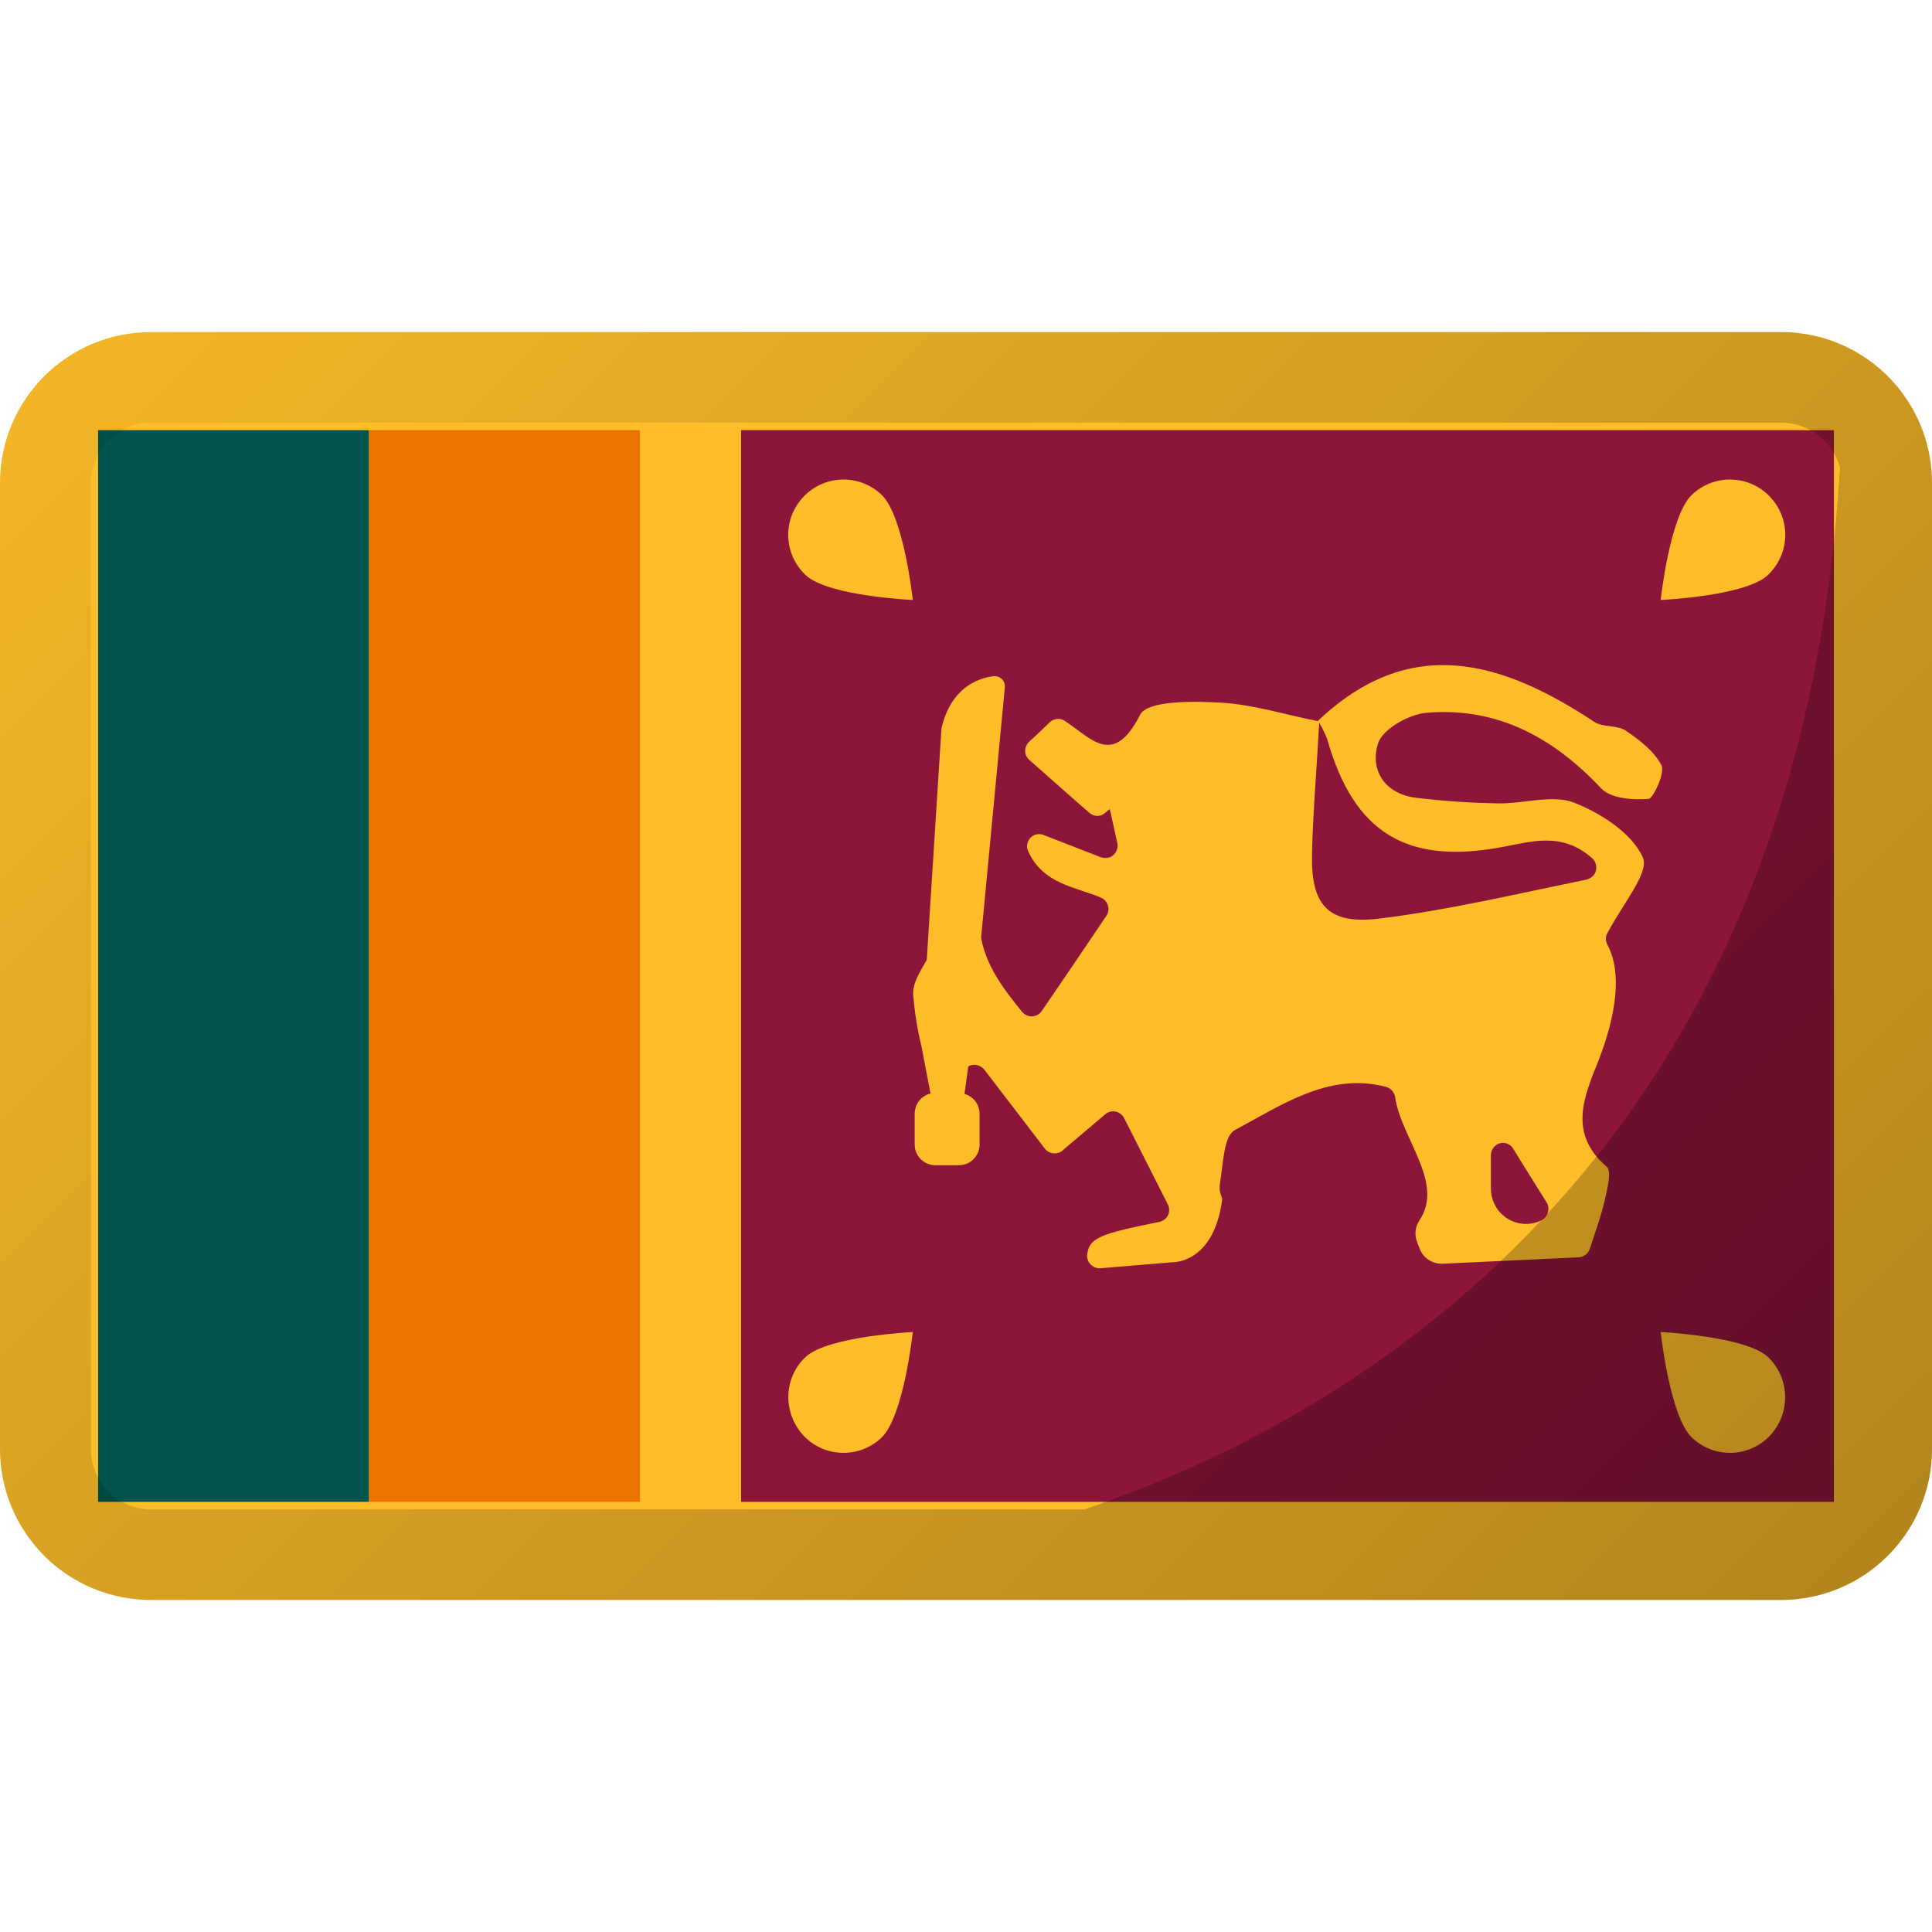 <svg id="Layer_1" enable-background="new 0 0 512 512" viewBox="0 0 512 512" xmlns="http://www.w3.org/2000/svg" xmlns:xlink="http://www.w3.org/1999/xlink"><linearGradient id="SVGID_1_" gradientTransform="matrix(1 0 0 -1 0 514)" gradientUnits="userSpaceOnUse" x1="55.722" x2="456.29" y1="458.29" y2="57.722"><stop offset="0" stop-opacity=".05"/><stop offset="1" stop-opacity=".3"/></linearGradient><g id="Layer_2_00000007410237983322590010000010718388724091345308_"><g id="Flag_rectangle_copy_3"><g id="Srilanka"><path d="m40 88h432c22.1 0 40 17.9 40 40v256c0 22.1-17.9 40-40 40h-432c-22.1 0-40-17.9-40-40v-256c0-22.1 17.9-40 40-40z" fill="#ffbe29"/><path d="m196.4 114h289.6v284h-289.6z" fill="#8d153a"/><path d="m26 114h71.8v284h-71.8z" fill="#00534e"/><path d="m97.8 114h71.8v284h-71.8z" fill="#eb7400"/><g fill="#ffbe29"><path d="m468.5 152.4c-5.9 5.6-28.4 6.6-28.4 6.6s2.4-22.4 8.3-27.9c5.9-5.6 15.2-5.3 20.7.6 5.6 5.9 5.3 15.1-.6 20.7z"/><path d="m468.5 359.6c-5.9-5.5-28.4-6.6-28.4-6.6s2.4 22.4 8.3 28 15.2 5.3 20.7-.6 5.3-15.2-.6-20.8z"/><path d="m213.5 152.4c5.9 5.6 28.4 6.6 28.4 6.6s-2.4-22.4-8.3-27.9c-5.9-5.6-15.2-5.3-20.7.6-5.6 5.9-5.3 15.1.6 20.7z"/><path d="m213.5 359.6c5.9-5.5 28.4-6.6 28.4-6.6s-2.4 22.4-8.3 28-15.2 5.3-20.7-.6c-5.5-6-5.3-15.2.6-20.8z"/><path d="m440.3 202.8c-1.9-3.7-5.8-6.7-9.5-9.2-2.3-1.5-6-.8-8.3-2.3-24.5-16.2-48.8-23.5-73.3-.2-8.6-1.7-17.1-4.4-25.7-4.9-7.4-.4-19.5-.6-21.4 3.3-7.2 14.1-13.1 5.9-20 1.5-1.2-.8-2.9-.6-3.9.4-1.5 1.5-3.2 3.1-5.5 5.2-1.3 1.3-1.4 3.3-.1 4.6.1.1.1.1.2.2 5.7 5 10.8 9.6 15.9 14 1.2 1.1 3 1.1 4.2 0l1.2-1c.6 2.8 1.3 5.7 2 9 .4 1.7-.7 3.5-2.4 3.9-.6.1-1.3.1-1.9-.1l-15.2-5.9c-1.7-.7-3.5.1-4.2 1.8-.3.8-.3 1.6 0 2.3 3.9 9 13 9.7 19.4 12.5 1.6.7 2.4 2.6 1.7 4.3-.1.2-.2.4-.3.5-5.8 8.6-11.4 16.9-17.1 25.2-1 1.5-3 1.9-4.5.9-.3-.2-.5-.4-.7-.6-4.8-5.9-9.6-12.2-10.9-19.7l6.3-66.4c.1-1.5-.9-2.7-2.4-2.9-.2 0-.4 0-.6 0-4.2.5-11.3 3.1-13.8 13.8l-3.9 61.4c-1.8 3.1-3.8 6.2-3.6 9.3.4 4.6 1.1 9.1 2.2 13.6l2.4 12.5c-2.5.6-4.2 2.8-4.2 5.4v8.1c0 3.1 2.5 5.5 5.5 5.5h6.2c3.1 0 5.5-2.5 5.5-5.5v-8.1c0-2.5-1.6-4.6-4-5.3l1-7.3c1.4-.8 3.2-.4 4.2.8 5.4 7 10.7 14 16.1 21 1.1 1.4 3.1 1.7 4.6.6.1 0 .1-.1.1-.1l.9-.8 10.4-8.8c1.4-1.2 3.4-1 4.6.4.2.2.3.4.4.6 4.1 8.1 7.8 15.4 11.6 22.9.8 1.6.2 3.5-1.4 4.3-.3.1-.5.2-.8.3-15.8 3.2-18.7 4.2-19.2 8.8-.1 1.8 1.2 3.3 3 3.5h.5l19.2-1.6s10.9.4 13.1-16.7c-.1-.3-.2-.7-.3-1-.4-1-.5-2.1-.3-3.2.9-5.4 1-12.5 3.9-14.1 12.4-6.6 24.9-15.4 40-11.5 1.3.3 2.2 1.3 2.5 2.6 1.5 11 13.3 22.9 6.4 32.9-1.1 1.7-1.3 3.9-.5 5.8l.7 1.8c1 2.4 3.4 3.9 6 3.8l36.1-1.7c1.3-.1 2.5-1 2.9-2.2 1.9-5.8 3.1-9.1 3.9-12.6.7-3.1 2-8 .6-9.2-10.4-8.9-5.9-18.8-2.2-28.1 4.6-11.8 6.4-23.2 2.4-30.7-.5-.9-.6-2.1-.1-3 4.7-8.7 11.1-16.1 9.5-20.1-2.8-6.4-11.1-11.8-18.3-14.6-5.7-2.2-13.2.3-19.9.2-7.4-.1-14.7-.6-22.1-1.5-8.3-1.1-12.1-7.5-9.9-14.4 1.2-3.8 8.2-7.7 12.8-8.1 18.7-1.6 33.6 6.5 46.3 20 2.5 2.7 8.5 3.2 12.7 2.8 1.3-.5 4.3-7 3.3-8.9zm-31.7 120.5-.1.1c-4.7 2.3-10.3.3-12.5-4.4-.6-1.3-.9-2.6-.9-4v-8.9c0-1.4 1-2.7 2.3-3.1 1.4-.4 2.9.2 3.6 1.4 2.8 4.5 5.6 9.1 8.9 14.3.9 1.5.4 3.5-1.1 4.5-.1.1-.1.1-.2.1zm-10.1-98.9c7.5-1.4 15.6-4 23.5 3.1 1.3 1.2 1.4 3.3.2 4.6-.5.5-1.1.8-1.7 1-19.1 3.9-36.8 8.1-54.7 10.3-14 1.8-18.5-3.6-18.1-17.5.3-11.5 1.3-22.9 1.9-34.4.8 1.4 1.5 2.8 2.1 4.3 7.1 25.1 21.2 33.5 46.8 28.6z"/></g><path d="m502.9 102.6c-7.6-9.3-19-14.6-30.9-14.6h-432c-22.1 0-40 17.9-40 40v256c0 9.4 3.3 18.4 9.3 25.6.8 1 1.7 1.9 2.6 2.9 7.5 7.4 17.6 11.5 28.1 11.5h432c22.1 0 40-17.9 40-40v-256c0-9.3-3.2-18.3-9.1-25.4zm-462.9 297.4c-2.5 0-5-.6-7.2-1.7-1.5-.7-2.8-1.7-3.9-2.9-3.1-3-4.8-7.1-4.8-11.3v-256.2c0-8.8 7.1-15.9 15.9-15.9h432.2c7.2.1 13.5 4.9 15.4 11.9-11 187-134 253.7-200.2 276.1z" fill="url(#SVGID_1_)"/></g></g></g></svg>